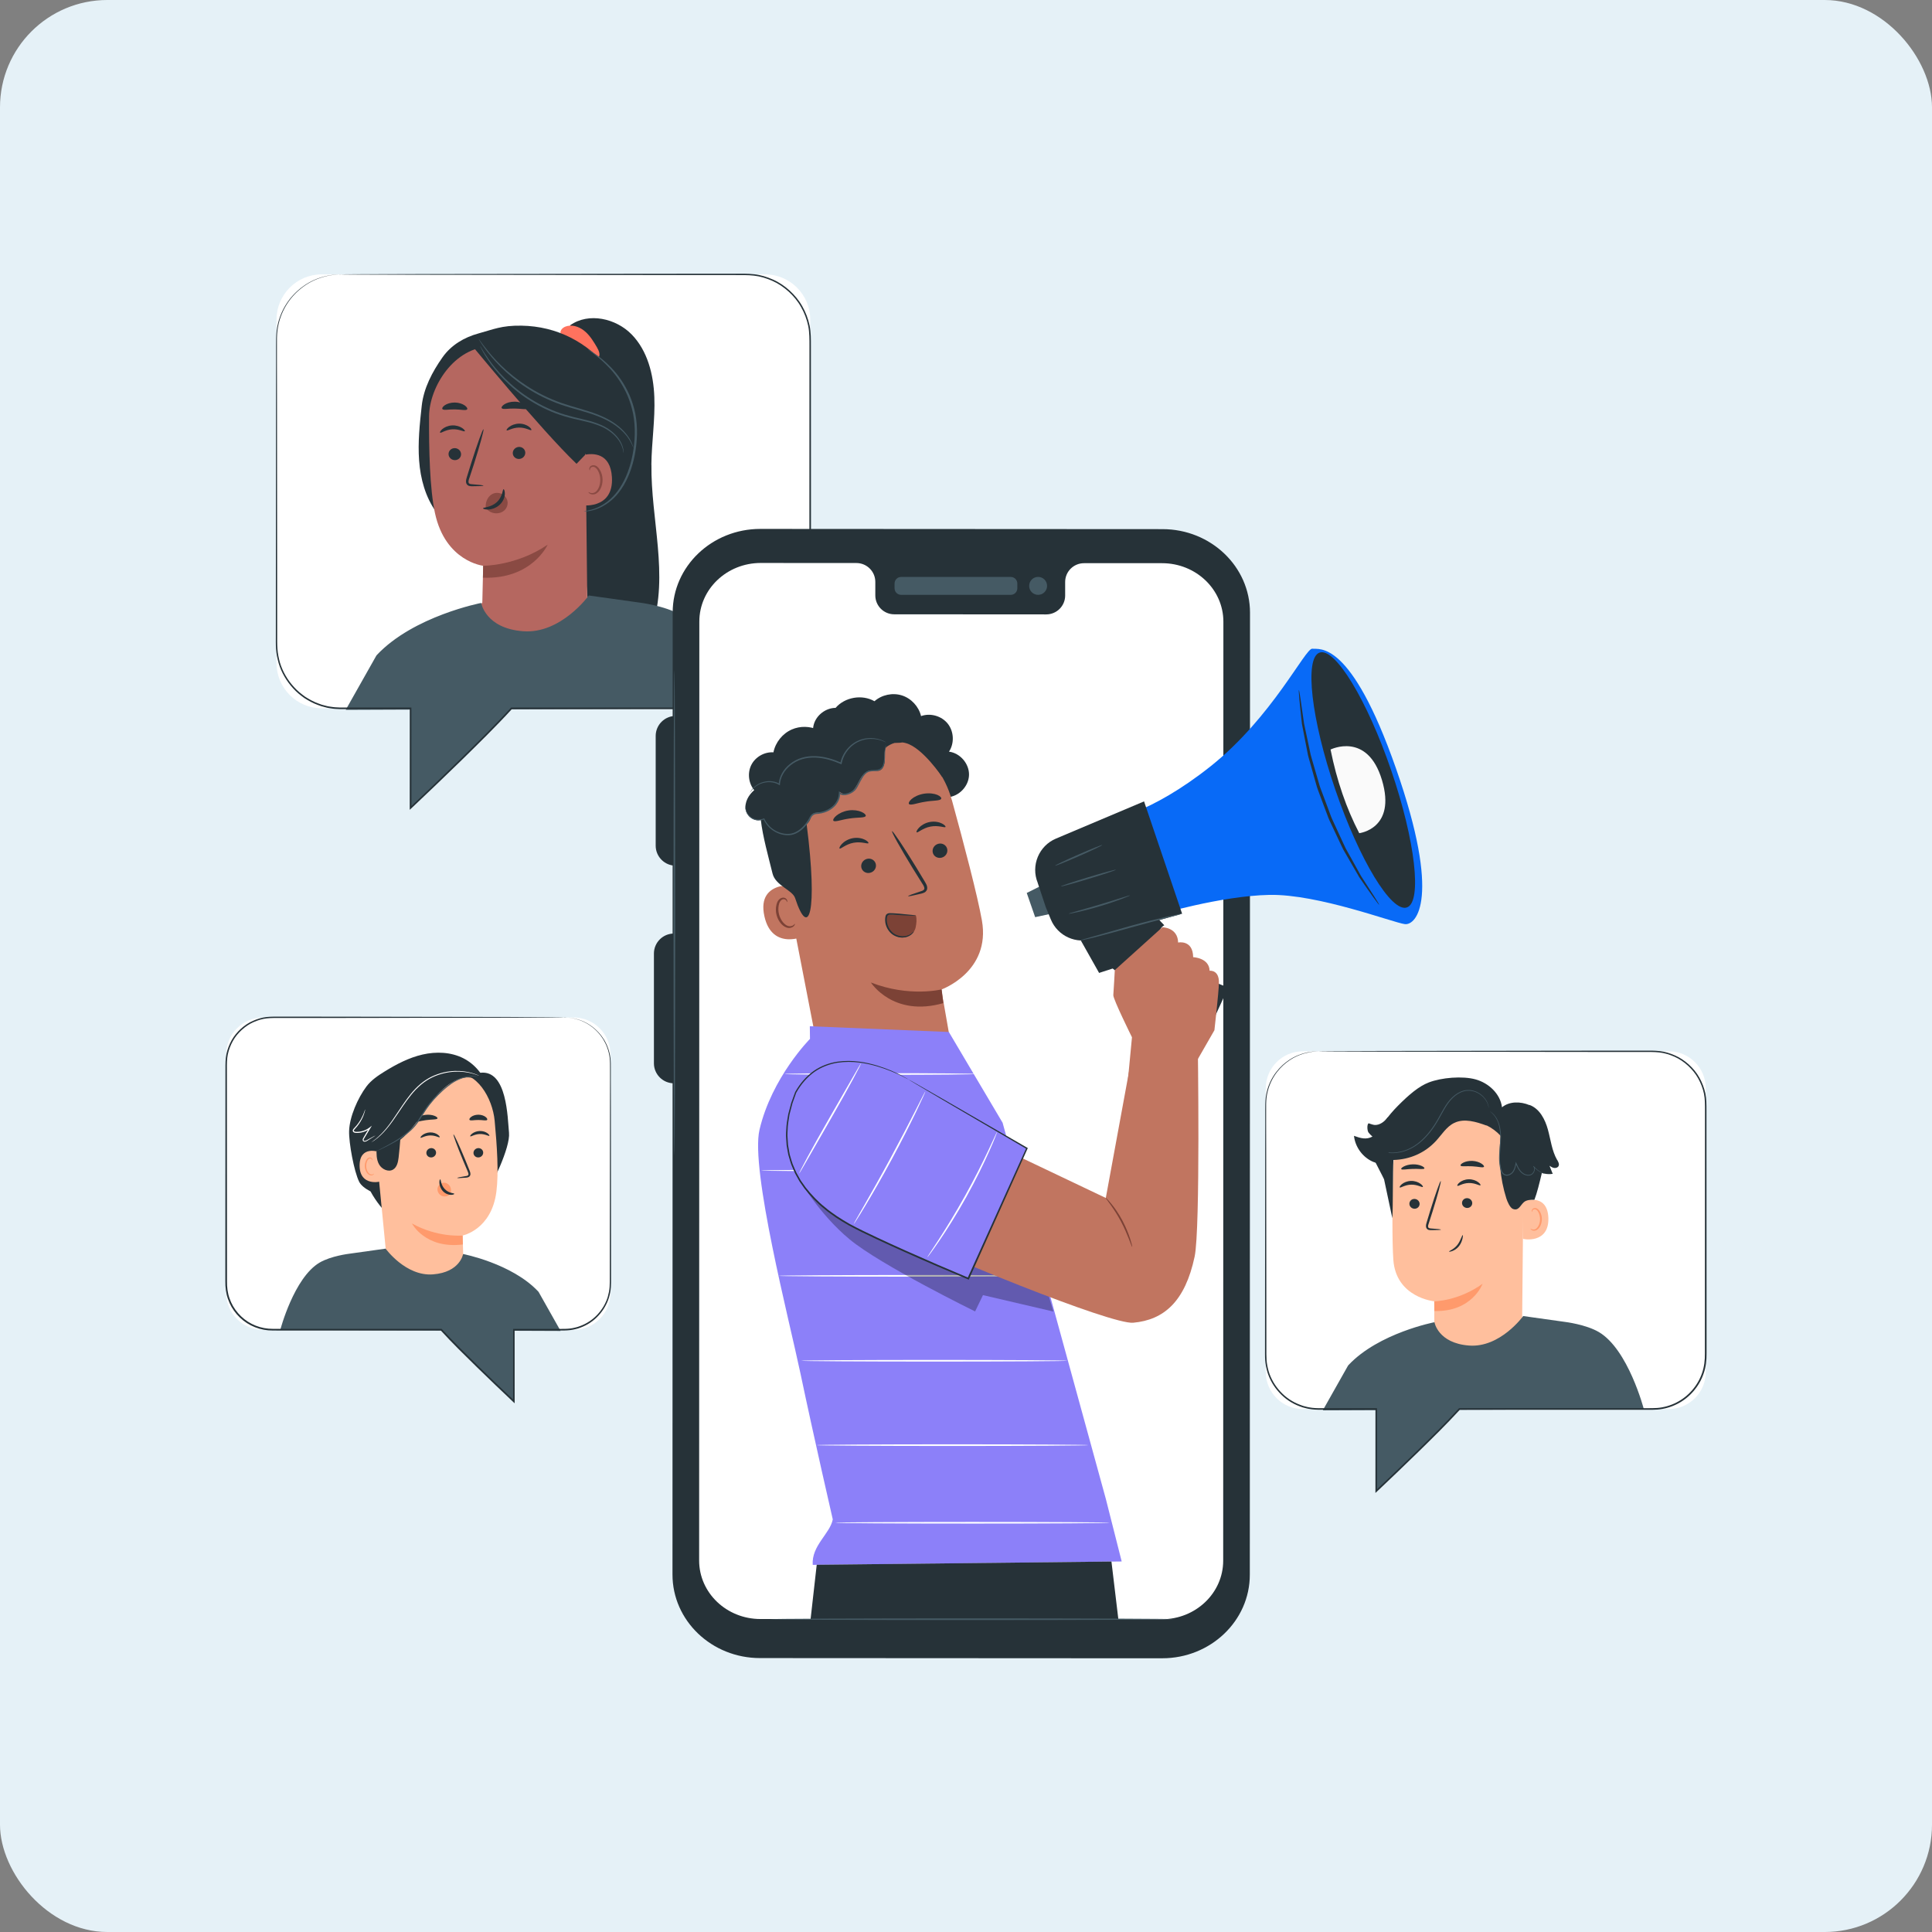 <svg width="360" height="360" viewBox="0 0 360 360" fill="none" xmlns="http://www.w3.org/2000/svg">
<rect x="0" y="0" width="360" height="360" fill="#808080" stroke="none"/>
<rect width="360" height="360" rx="20" fill="#E5F1F7"/>
<g clip-path="url(#clip0_644_1324)">
<path d="M142.562 131.979H59.94C55.297 131.979 51.525 128.202 51.525 123.554L51.525 59.551C51.525 54.903 55.297 51.126 59.94 51.126L142.562 51.126C147.205 51.126 150.977 54.903 150.977 59.551V123.554C150.971 128.202 147.205 131.979 142.562 131.979Z" fill="white"/>
<path d="M97.254 129.501C96.233 131.979 76.51 150.537 76.51 150.537V129.501H97.254Z" fill="#455A64"/>
<path d="M121.374 86.606C121.422 82.391 122.088 78.187 121.926 73.972C121.764 69.756 120.659 65.366 117.722 62.342C114.785 59.317 109.686 58.162 106.251 60.604L105.548 64.194C106.899 80.454 108.251 96.715 109.608 112.976C109.788 115.111 109.981 117.312 110.953 119.218C111.926 121.13 113.872 122.706 116.004 122.573C118.803 122.399 120.635 119.561 121.506 116.897C124.659 107.233 121.26 96.763 121.386 86.6L121.374 86.606Z" fill="#263238"/>
<path d="M111.248 64.741C110.635 63.701 110.005 62.642 109.104 61.836C108.203 61.031 106.972 60.501 105.788 60.73C105.23 60.838 104.659 61.157 104.473 61.692C104.287 62.227 104.689 62.949 105.254 62.901L105.374 63.003C106.635 64.122 107.92 65.21 109.224 66.281C109.554 66.551 109.89 66.822 110.299 66.948C110.707 67.074 111.194 67.014 111.476 66.695C111.938 66.172 111.602 65.354 111.248 64.747V64.741Z" fill="#FF725E"/>
<path d="M113.626 68.884C109.428 63.749 103.794 60.79 97.164 60.682C93.422 60.622 91.879 61.398 89.182 62.125C86.492 62.853 84.059 64.302 82.456 66.581C80.546 69.293 78.942 72.33 78.582 75.626C78.209 79.011 77.843 82.421 78.095 85.819C78.348 89.216 79.272 92.638 81.272 95.398L89.909 96.901C94.677 97.064 99.512 97.22 104.155 96.132C108.803 95.043 113.314 92.542 115.8 88.465C119.26 82.8 117.824 74.026 113.626 68.884Z" fill="#263238"/>
<path d="M89.873 112.248C89.933 109.217 90.035 105.411 90.035 105.423C90.035 105.423 82.996 104.647 81.05 95.609C80.083 91.117 79.903 83.672 79.951 77.574C79.993 72.09 84.66 64.615 91.428 64.591L94.437 64.242L105.951 68.824C107.614 68.908 108.935 70.255 108.996 71.921L109.428 111.653L102.053 123.987L88.858 113.752L89.885 112.248H89.873Z" fill="#B56760"/>
<path d="M94.581 93.498C94.521 93.023 94.257 92.602 93.915 92.313C93.242 91.736 92.257 91.676 91.531 92.175C90.81 92.674 90.395 93.696 90.534 94.647C90.936 95.206 91.561 95.579 92.245 95.639C92.353 95.651 92.461 95.651 92.564 95.651C93.086 95.639 93.615 95.458 94.011 95.079C94.407 94.695 94.653 94.087 94.575 93.498H94.581Z" fill="#8A4A43"/>
<path d="M83.579 84.622C83.591 85.241 84.125 85.74 84.768 85.74C85.41 85.74 85.927 85.241 85.915 84.622C85.903 84.002 85.368 83.503 84.726 83.503C84.083 83.503 83.567 84.008 83.579 84.622Z" fill="#263238"/>
<path d="M82.011 80.623C82.161 80.767 83.014 80.064 84.269 79.997C85.525 79.913 86.48 80.509 86.612 80.346C86.678 80.274 86.51 80.01 86.095 79.739C85.687 79.468 84.996 79.222 84.209 79.27C83.428 79.318 82.786 79.643 82.419 79.955C82.047 80.274 81.933 80.557 82.011 80.623Z" fill="#263238"/>
<path d="M90.083 90.491C90.083 90.419 89.296 90.329 88.023 90.233C87.699 90.215 87.392 90.172 87.326 89.956C87.236 89.727 87.35 89.373 87.489 88.994C87.747 88.2 88.017 87.37 88.305 86.498C89.434 82.944 90.227 80.028 90.083 79.985C89.939 79.943 88.912 82.788 87.783 86.342C87.513 87.22 87.254 88.056 87.008 88.849C86.906 89.222 86.72 89.649 86.912 90.118C87.014 90.353 87.254 90.515 87.465 90.557C87.675 90.611 87.855 90.599 88.011 90.605C89.29 90.605 90.077 90.563 90.077 90.497L90.083 90.491Z" fill="#263238"/>
<path d="M90.035 105.423C90.035 105.423 96.179 105.483 102.047 101.496C102.047 101.496 99.146 107.991 89.987 107.642L90.035 105.423Z" fill="#8A4A43"/>
<path d="M93.831 91.159C93.626 91.159 93.699 92.524 92.582 93.558C91.47 94.592 90.011 94.52 90.005 94.713C89.993 94.797 90.341 94.959 90.96 94.941C91.561 94.929 92.431 94.689 93.11 94.057C93.789 93.426 94.053 92.614 94.071 92.049C94.089 91.477 93.921 91.147 93.831 91.159Z" fill="#263238"/>
<path d="M82.438 76.221C82.666 76.516 83.615 76.257 84.744 76.287C85.873 76.287 86.822 76.564 87.05 76.275C87.152 76.137 87.014 75.842 86.606 75.553C86.203 75.265 85.525 75.018 84.75 75.006C83.975 75 83.29 75.229 82.888 75.505C82.48 75.782 82.335 76.071 82.432 76.215L82.438 76.221Z" fill="#263238"/>
<path d="M97.879 84.315C97.909 84.935 97.416 85.47 96.774 85.518C96.131 85.566 95.584 85.103 95.548 84.484C95.518 83.864 96.011 83.329 96.653 83.281C97.296 83.233 97.849 83.696 97.879 84.315Z" fill="#263238"/>
<path d="M99.014 80.136C98.87 80.292 97.975 79.649 96.713 79.673C95.458 79.679 94.545 80.346 94.407 80.19C94.341 80.124 94.479 79.847 94.876 79.546C95.266 79.246 95.939 78.951 96.719 78.939C97.5 78.927 98.167 79.21 98.551 79.498C98.942 79.787 99.08 80.064 99.008 80.13L99.014 80.136Z" fill="#263238"/>
<path d="M98.257 76.107C98.017 76.395 97.038 76.119 95.873 76.125C94.708 76.095 93.723 76.353 93.488 76.058C93.386 75.914 93.536 75.626 93.963 75.349C94.383 75.072 95.092 74.838 95.897 74.844C96.701 74.85 97.398 75.102 97.807 75.385C98.227 75.674 98.365 75.962 98.257 76.107Z" fill="#263238"/>
<path d="M107.422 87.238C107.386 86.558 108.083 84.916 108.743 84.772C110.515 84.393 113.746 84.363 114.022 88.903C114.407 95.115 108.095 94.219 108.077 94.039C108.059 93.901 107.542 89.577 107.416 87.232L107.422 87.238Z" fill="#B56760"/>
<path d="M109.65 91.67C109.65 91.67 109.764 91.736 109.95 91.814C110.137 91.886 110.443 91.922 110.761 91.784C111.404 91.501 111.89 90.425 111.848 89.306C111.83 88.741 111.68 88.206 111.452 87.773C111.236 87.328 110.923 87.033 110.587 86.991C110.257 86.937 110.035 87.148 109.969 87.328C109.896 87.508 109.944 87.629 109.908 87.641C109.89 87.659 109.77 87.544 109.8 87.286C109.818 87.16 109.884 87.009 110.023 86.883C110.167 86.751 110.377 86.678 110.611 86.691C111.092 86.691 111.548 87.112 111.8 87.587C112.077 88.062 112.263 88.657 112.281 89.294C112.317 90.551 111.752 91.76 110.869 92.073C110.443 92.211 110.071 92.103 109.872 91.97C109.668 91.832 109.632 91.694 109.65 91.682V91.67Z" fill="#8A4A43"/>
<path d="M109.002 84.79L107.428 86.426C100.623 79.901 87.32 63.568 88.059 64.543C88.059 64.543 92.72 62.624 97.783 63.484C102.846 64.35 112.443 66.882 112.299 72.859C112.149 78.837 109.002 84.79 109.002 84.79Z" fill="#263238"/>
<path d="M118.016 83.419C118.016 83.419 117.992 83.293 117.92 83.058C117.848 82.824 117.716 82.493 117.5 82.078C117.067 81.26 116.245 80.154 114.905 79.156C113.59 78.133 111.764 77.297 109.686 76.642C107.608 75.962 105.272 75.439 102.978 74.453C100.665 73.503 98.605 72.276 96.846 71.013C95.092 69.738 93.65 68.415 92.521 67.225C91.392 66.034 90.576 64.987 90.017 64.254C89.765 63.905 89.555 63.623 89.392 63.4C89.248 63.208 89.17 63.105 89.158 63.111C89.146 63.117 89.212 63.232 89.338 63.436C89.47 63.641 89.651 63.947 89.915 64.332C90.437 65.09 91.236 66.166 92.353 67.387C93.47 68.608 94.912 69.955 96.671 71.26C98.437 72.547 100.515 73.791 102.852 74.754C105.176 75.752 107.536 76.275 109.596 76.93C111.668 77.568 113.464 78.368 114.773 79.348C116.1 80.304 116.935 81.362 117.392 82.15C117.848 82.944 117.986 83.443 118.016 83.431V83.419Z" fill="#455A64"/>
<path d="M116.209 84.399C116.209 84.399 116.269 83.888 115.968 83.04C115.68 82.198 114.947 81.056 113.638 80.118C112.341 79.15 110.491 78.548 108.461 78.085C106.419 77.634 104.203 77.057 102.029 76.04C99.855 75.03 97.903 73.809 96.293 72.493C94.671 71.188 93.368 69.835 92.359 68.626C91.338 67.423 90.66 66.341 90.167 65.607C89.951 65.252 89.777 64.963 89.639 64.735C89.513 64.537 89.446 64.434 89.434 64.44C89.422 64.44 89.476 64.555 89.579 64.765C89.705 65 89.861 65.3 90.053 65.667C90.51 66.425 91.17 67.531 92.179 68.764C93.17 70.003 94.473 71.386 96.101 72.721C97.716 74.062 99.686 75.307 101.891 76.329C104.089 77.358 106.353 77.935 108.389 78.368C110.419 78.813 112.227 79.378 113.5 80.298C114.791 81.188 115.53 82.276 115.848 83.082C116.179 83.894 116.161 84.405 116.203 84.393L116.209 84.399Z" fill="#455A64"/>
<path d="M108.797 95.308C108.797 95.266 109.326 95.2 110.239 94.959C111.152 94.707 112.443 94.147 113.71 93.017C114.989 91.904 116.131 90.172 116.935 88.074C117.734 85.975 118.221 83.503 118.281 80.906C118.305 79.606 118.209 78.344 117.98 77.141C117.74 75.944 117.38 74.814 116.953 73.773C116.064 71.705 114.887 70.021 113.74 68.764C111.428 66.232 109.506 65.216 109.578 65.132C109.584 65.12 109.704 65.18 109.92 65.312C110.137 65.445 110.467 65.625 110.857 65.908C111.656 66.449 112.761 67.315 113.956 68.572C115.152 69.823 116.377 71.524 117.302 73.629C117.752 74.687 118.124 75.842 118.377 77.069C118.617 78.302 118.719 79.6 118.695 80.924C118.629 83.57 118.13 86.077 117.29 88.218C116.449 90.353 115.248 92.121 113.902 93.239C112.569 94.376 111.218 94.905 110.281 95.121C109.812 95.254 109.434 95.254 109.182 95.296C108.929 95.326 108.797 95.332 108.797 95.32V95.308Z" fill="#455A64"/>
<path d="M70.09 122.219L70.246 122.02C77.08 114.78 89.663 112.35 89.663 112.35C89.663 112.35 90.431 117.089 97.482 117.624C104.533 118.153 109.716 110.961 109.716 110.961L119.127 112.278C119.127 112.278 123.866 112.838 126.815 114.575C133.457 118.484 136.983 131.979 136.983 131.979L64.42 132.273L70.096 122.219H70.09Z" fill="#455A64"/>
<path d="M63.453 51.126C63.453 51.126 63.285 51.144 62.949 51.162C62.78 51.174 62.57 51.186 62.324 51.199C62.078 51.222 61.789 51.277 61.465 51.325C60.186 51.565 58.216 52.076 56.198 53.658C55.201 54.44 54.198 55.474 53.375 56.803C52.558 58.126 51.928 59.75 51.7 61.572C51.585 62.48 51.597 63.436 51.603 64.428C51.603 65.421 51.603 66.443 51.603 67.495C51.603 69.606 51.609 71.849 51.615 74.218C51.627 83.684 51.633 95.14 51.645 108.207C51.645 111.472 51.645 114.84 51.651 118.304C51.651 119.17 51.633 120.048 51.7 120.908C51.754 121.774 51.934 122.634 52.168 123.482C52.678 125.165 53.597 126.741 54.822 128.064C55.423 128.737 56.138 129.303 56.877 129.838C57.645 130.325 58.45 130.776 59.321 131.083L59.97 131.317L60.642 131.492C61.087 131.63 61.549 131.672 62.012 131.744C62.474 131.816 62.943 131.804 63.411 131.84C63.885 131.84 64.36 131.84 64.834 131.84C68.648 131.84 72.54 131.84 76.51 131.84H76.654V131.985C76.654 137.848 76.654 144.12 76.66 150.549L76.408 150.44C79.477 147.542 82.6 144.547 85.759 141.468C88.906 138.377 92.125 135.238 95.194 131.882L95.242 131.834H95.308C105.17 131.834 115.464 131.834 125.962 131.834C129.121 131.834 132.262 131.834 135.379 131.834C136.16 131.834 136.941 131.834 137.716 131.834C138.496 131.84 139.271 131.834 140.028 131.786C141.553 131.66 143.043 131.233 144.394 130.535C147.103 129.158 149.211 126.705 150.172 123.866C150.67 122.447 150.826 120.956 150.814 119.458C150.814 117.955 150.814 116.458 150.814 114.966C150.814 103.035 150.82 91.525 150.826 80.563C150.826 75.078 150.826 69.738 150.832 64.543C150.832 63.238 150.844 61.963 150.598 60.718C150.334 59.479 149.884 58.294 149.265 57.212C148.664 56.124 147.854 55.161 146.953 54.337C146.046 53.52 145.031 52.822 143.926 52.335C142.827 51.854 141.674 51.487 140.496 51.361C139.325 51.228 138.136 51.265 136.959 51.259C134.611 51.259 132.304 51.259 130.046 51.259C125.53 51.259 121.187 51.253 117.049 51.247C100.491 51.228 87.092 51.211 77.831 51.199C73.207 51.186 69.609 51.174 67.171 51.168C65.957 51.162 65.026 51.156 64.396 51.15C63.771 51.15 63.453 51.132 63.453 51.132C63.453 51.132 63.771 51.12 64.396 51.114C65.026 51.114 65.951 51.108 67.171 51.096C69.615 51.09 73.207 51.078 77.831 51.066C87.098 51.054 100.497 51.036 117.049 51.018C121.187 51.018 125.53 51.012 130.046 51.006C132.304 51.006 134.611 51.006 136.959 51.006C138.13 51.006 139.319 50.97 140.526 51.102C141.734 51.228 142.911 51.601 144.034 52.094C145.163 52.588 146.202 53.297 147.127 54.133C148.052 54.975 148.875 55.955 149.493 57.068C150.124 58.174 150.586 59.383 150.856 60.652C151.115 61.927 151.103 63.238 151.103 64.531C151.103 69.726 151.103 75.066 151.109 80.551C151.109 91.513 151.109 103.023 151.121 114.954C151.121 116.446 151.121 117.943 151.121 119.446C151.133 120.956 150.971 122.507 150.46 123.957C149.475 126.867 147.313 129.387 144.532 130.806C143.145 131.516 141.613 131.955 140.052 132.087C139.265 132.141 138.49 132.141 137.71 132.141C136.935 132.141 136.154 132.141 135.373 132.141C132.256 132.141 129.115 132.141 125.956 132.141C115.458 132.141 105.164 132.141 95.302 132.141L95.416 132.093C92.335 135.455 89.11 138.594 85.963 141.691C82.804 144.77 79.675 147.764 76.6 150.663L76.348 150.897V150.555C76.348 144.126 76.348 137.86 76.354 131.991L76.498 132.135C72.528 132.135 68.63 132.135 64.822 132.135C64.348 132.135 63.867 132.135 63.399 132.135C62.919 132.099 62.438 132.111 61.969 132.039C61.501 131.961 61.027 131.919 60.57 131.774L59.886 131.594L59.219 131.353C58.33 131.041 57.507 130.571 56.72 130.078C55.964 129.537 55.237 128.954 54.624 128.262C53.375 126.909 52.438 125.298 51.922 123.578C51.681 122.712 51.495 121.834 51.441 120.95C51.375 120.06 51.399 119.194 51.399 118.328C51.399 114.864 51.399 111.502 51.405 108.231C51.417 95.17 51.429 83.714 51.435 74.242C51.435 71.873 51.441 69.636 51.447 67.519C51.447 66.461 51.447 65.439 51.447 64.452C51.447 63.466 51.441 62.498 51.555 61.578C51.796 59.738 52.438 58.102 53.273 56.767C54.108 55.432 55.123 54.392 56.132 53.61C58.174 52.028 60.156 51.523 61.447 51.301C61.777 51.259 62.06 51.205 62.312 51.18C62.558 51.168 62.768 51.162 62.943 51.156C63.279 51.144 63.453 51.144 63.453 51.144V51.126Z" fill="#263238"/>
<path d="M216.555 309L141.619 308.958C132.605 308.958 125.302 301.982 125.308 293.383L125.344 114.13C125.344 105.525 132.659 98.555 141.674 98.555L216.609 98.597C225.624 98.597 232.921 105.579 232.921 114.173L232.885 293.425C232.885 302.03 225.57 309 216.555 308.994V309Z" fill="#263238"/>
<path d="M216.531 104.942H202.003C200.057 104.936 198.471 106.505 198.477 108.454V110.967C198.477 112.91 196.898 114.485 194.946 114.485L166.628 114.467C164.682 114.467 163.102 112.892 163.102 110.943V108.43C163.102 106.487 161.523 104.912 159.577 104.912H154.466L141.752 104.9C135.439 104.9 130.316 109.777 130.31 115.808L130.274 290.773C130.274 296.798 135.385 301.681 141.698 301.681L216.483 301.724C222.795 301.724 227.918 296.847 227.924 290.815L227.96 115.85C227.96 109.825 222.849 104.942 216.537 104.942H216.531Z" fill="white"/>
<path d="M176.622 148.552C178.706 148.396 180.514 146.495 180.562 144.403C180.616 142.31 178.904 140.32 176.832 140.061C177.853 138.515 177.763 136.32 176.616 134.865C175.475 133.41 173.361 132.803 171.625 133.434C171.204 131.654 169.805 130.139 168.069 129.585C166.328 129.032 164.316 129.453 162.946 130.662C160.64 129.339 157.433 129.892 155.697 131.901C153.895 131.913 152.172 133.205 151.655 134.931C151.139 136.663 151.871 138.69 153.367 139.688" fill="#263238"/>
<path d="M177.342 149.027C174.838 139.923 165.775 134.27 156.514 136.038L155.595 136.212C145.782 138.684 142.394 148.414 145.133 158.168L152.004 193.588L172.225 209.217L177.463 196.174L175.402 184.387C175.402 184.387 184.664 181.085 182.964 171.506C182.141 166.881 179.679 157.494 177.354 149.027H177.342Z" fill="#C17560"/>
<path d="M175.469 184.351C175.469 184.351 169.445 185.878 162.274 183.07C162.274 183.07 166.406 189.595 175.763 186.919L175.469 184.351Z" fill="#7C4236"/>
<path d="M176.496 158.192C176.658 158.907 176.189 159.635 175.445 159.815C174.7 159.996 173.967 159.569 173.805 158.853C173.643 158.138 174.111 157.41 174.856 157.224C175.601 157.037 176.333 157.47 176.496 158.186V158.192Z" fill="#263238"/>
<path d="M176.183 154.091C176.051 154.301 174.874 153.73 173.403 154.018C171.937 154.283 171 155.239 170.808 155.089C170.712 155.023 170.826 154.668 171.228 154.241C171.625 153.814 172.352 153.333 173.264 153.164C174.177 152.996 175.012 153.189 175.517 153.447C176.033 153.706 176.249 154 176.177 154.097L176.183 154.091Z" fill="#263238"/>
<path d="M163.193 161.006C163.355 161.722 162.886 162.449 162.142 162.63C161.403 162.816 160.664 162.383 160.502 161.668C160.34 160.952 160.808 160.224 161.553 160.038C162.298 159.852 163.03 160.285 163.193 161V161.006Z" fill="#263238"/>
<path d="M161.823 157.109C161.691 157.32 160.508 156.755 159.043 157.037C157.577 157.302 156.64 158.258 156.448 158.108C156.352 158.041 156.466 157.687 156.868 157.26C157.265 156.833 157.985 156.352 158.904 156.183C159.817 156.015 160.652 156.207 161.157 156.466C161.673 156.724 161.889 157.019 161.817 157.115L161.823 157.109Z" fill="#263238"/>
<path d="M169.216 166.984C169.192 166.899 170.075 166.569 171.517 166.1C171.883 165.991 172.225 165.847 172.237 165.582C172.273 165.294 172.039 164.921 171.775 164.518C171.252 163.676 170.7 162.798 170.123 161.872C167.811 158.102 166.063 154.975 166.22 154.878C166.37 154.788 168.37 157.771 170.676 161.541C171.234 162.473 171.775 163.363 172.285 164.211C172.508 164.608 172.844 165.047 172.76 165.643C172.712 165.943 172.478 166.196 172.249 166.31C172.021 166.43 171.811 166.472 171.631 166.521C170.159 166.881 169.24 167.068 169.216 166.984Z" fill="#263238"/>
<path d="M161.319 152.028C161.199 152.437 159.865 152.274 158.304 152.515C156.742 152.725 155.493 153.267 155.277 152.906C155.181 152.731 155.391 152.347 155.895 151.944C156.394 151.541 157.187 151.15 158.124 151.012C159.061 150.879 159.919 151.024 160.496 151.27C161.072 151.517 161.373 151.829 161.319 152.022V152.028Z" fill="#263238"/>
<path d="M175.372 148.859C175.126 149.25 173.853 149.135 172.394 149.394C170.928 149.61 169.751 150.128 169.397 149.833C169.24 149.689 169.373 149.316 169.847 148.901C170.316 148.486 171.156 148.059 172.159 147.897C173.162 147.734 174.087 147.873 174.658 148.113C175.234 148.36 175.469 148.666 175.366 148.859H175.372Z" fill="#263238"/>
<path d="M148.43 167.17C148.088 165.709 146.598 164.783 145.157 165.204C143.409 165.715 141.619 167.104 142.442 170.76C143.89 177.249 150.1 174.452 150.07 174.266C150.052 174.14 149.061 169.882 148.43 167.17Z" fill="#C17560"/>
<path d="M148.118 172.143C148.082 172.131 148.022 172.246 147.854 172.378C147.685 172.504 147.379 172.636 147.013 172.582C146.274 172.486 145.451 171.524 145.157 170.363C145.007 169.774 145.007 169.185 145.109 168.673C145.199 168.156 145.433 167.753 145.764 167.615C146.088 167.459 146.376 167.615 146.496 167.777C146.622 167.94 146.61 168.078 146.646 168.084C146.67 168.096 146.76 167.946 146.646 167.687C146.592 167.567 146.478 167.429 146.298 167.338C146.112 167.248 145.872 167.23 145.637 167.314C145.145 167.459 144.797 168.024 144.682 168.583C144.538 169.155 144.526 169.822 144.694 170.478C145.031 171.776 145.968 172.853 146.971 172.913C147.451 172.931 147.806 172.709 147.968 172.51C148.13 172.306 148.136 172.149 148.112 172.143H148.118Z" fill="#7C4236"/>
<path d="M169.343 136.471C169.252 136.32 169.144 136.176 169.024 136.05C168.117 135.088 166.73 134.661 165.427 134.817C164.568 134.565 163.733 134.39 162.958 134.294C161.751 132.923 159.901 132.105 158.07 132.261C155.998 132.436 154.088 133.831 153.235 135.725C152.977 135.815 152.718 135.912 152.46 136.008C150.935 135.292 149.097 135.244 147.547 135.924C145.812 136.681 144.49 138.329 144.118 140.187C142.454 140.073 140.761 141.029 140.004 142.52C139.247 144.012 139.463 145.942 140.538 147.229C139.493 148.125 138.713 149.478 138.947 150.837C139.163 152.112 140.568 153.14 141.764 152.756C142.13 155.931 143.163 159.551 143.95 162.768C144.502 165.035 147.667 165.841 148.16 167.35C150.682 175.084 152.436 170.207 150.31 153.615C150.448 153.459 150.592 153.291 150.73 153.104C151.013 152.731 151.019 152.323 151.253 151.914C151.529 151.427 152.214 151.433 152.766 151.384C154.7 151.222 156.388 149.508 156.52 147.572C157.139 148.203 158.262 147.957 158.904 147.343C159.547 146.73 159.871 145.87 160.316 145.1C160.766 144.337 161.457 143.591 162.34 143.555C162.832 143.531 163.343 143.735 163.817 143.597C164.658 143.356 164.886 142.274 164.856 141.396C164.826 140.656 164.766 139.826 165.126 139.225C165.607 138.882 166.111 138.594 166.694 138.437C167.024 138.413 167.367 138.413 167.691 138.401C167.841 138.395 167.997 138.371 168.153 138.341C168.358 138.365 168.568 138.407 168.79 138.467C171.937 139.315 175.589 144.818 175.589 144.818C175.072 140.987 172.412 138.221 169.337 136.471H169.343Z" fill="#263238"/>
<path d="M139.752 147.728C139.752 147.728 139.764 147.692 139.794 147.62C139.83 147.554 139.872 147.452 139.956 147.325C140.118 147.079 140.388 146.73 140.833 146.393C141.277 146.062 141.902 145.732 142.682 145.611C143.457 145.479 144.406 145.551 145.277 146.056L145.109 146.147C145.157 144.812 145.914 143.362 147.187 142.364C147.818 141.859 148.562 141.45 149.391 141.203C150.22 140.957 151.103 140.861 152.004 140.897C153.751 140.969 155.367 141.504 156.76 142.118L156.58 142.214C156.892 140.62 157.853 139.333 158.934 138.564C160.027 137.776 161.241 137.523 162.202 137.523C163.181 137.523 163.931 137.758 164.418 137.962C164.658 138.064 164.838 138.161 164.958 138.233C165.078 138.305 165.132 138.341 165.132 138.347C165.12 138.365 164.874 138.221 164.388 138.04C163.901 137.866 163.157 137.661 162.208 137.686C161.271 137.71 160.106 137.98 159.067 138.744C158.034 139.496 157.127 140.74 156.838 142.262L156.808 142.424L156.658 142.358C155.283 141.763 153.691 141.24 151.992 141.167C151.121 141.137 150.262 141.222 149.469 141.462C148.676 141.697 147.956 142.087 147.349 142.569C146.124 143.525 145.397 144.89 145.331 146.159L145.319 146.339L145.163 146.243C144.358 145.762 143.451 145.672 142.707 145.786C141.95 145.888 141.343 146.189 140.899 146.495C140.01 147.133 139.788 147.764 139.746 147.734L139.752 147.728Z" fill="#455A64"/>
<path d="M165.114 138.798C165.114 138.798 165.096 138.894 165.048 139.075C165.012 139.255 164.964 139.526 164.946 139.874C164.922 140.229 164.922 140.662 164.904 141.173C164.874 141.679 164.88 142.286 164.568 142.905C164.406 143.206 164.105 143.471 163.745 143.567C163.385 143.681 163 143.681 162.622 143.705C162.244 143.729 161.853 143.783 161.529 144C161.205 144.216 160.952 144.553 160.718 144.92C160.49 145.287 160.286 145.69 160.063 146.093C159.847 146.489 159.661 146.958 159.283 147.319C158.916 147.68 158.448 147.927 157.943 148.071C157.691 148.143 157.421 148.185 157.145 148.167C156.868 148.155 156.568 148.053 156.358 147.824L156.592 147.74C156.568 148.137 156.508 148.54 156.364 148.925C156.22 149.31 156.01 149.671 155.745 150.001C155.205 150.645 154.466 151.132 153.643 151.396C153.307 151.517 152.953 151.583 152.604 151.631C152.238 151.667 151.926 151.655 151.655 151.811C151.379 151.962 151.199 152.19 151.061 152.497C150.905 152.804 150.73 153.086 150.532 153.363C149.763 154.439 148.706 155.329 147.475 155.576C146.244 155.78 145.067 155.414 144.166 154.842C143.259 154.265 142.616 153.453 142.268 152.629L142.394 152.677C141.595 153.014 140.761 152.888 140.178 152.575C139.577 152.256 139.235 151.751 139.061 151.324C138.881 150.891 138.863 150.525 138.869 150.284C138.875 150.164 138.887 150.073 138.899 150.013C138.911 149.953 138.917 149.923 138.923 149.923C138.965 149.917 138.791 150.446 139.151 151.282C139.331 151.685 139.674 152.154 140.244 152.443C140.803 152.725 141.589 152.828 142.316 152.509L142.4 152.473L142.436 152.557C142.779 153.339 143.409 154.109 144.28 154.656C145.145 155.191 146.286 155.528 147.421 155.329C148.556 155.095 149.571 154.247 150.31 153.207C150.496 152.942 150.664 152.665 150.814 152.377C150.947 152.076 151.187 151.739 151.523 151.571C151.685 151.481 151.871 151.427 152.052 151.402L152.562 151.36C152.892 151.312 153.229 151.252 153.547 151.138C154.328 150.885 155.025 150.428 155.529 149.827C155.775 149.52 155.967 149.183 156.106 148.829C156.238 148.474 156.298 148.101 156.316 147.728L156.334 147.415L156.544 147.644C156.85 147.975 157.415 147.939 157.865 147.812C158.334 147.68 158.766 147.452 159.097 147.133C159.433 146.814 159.613 146.381 159.841 145.966C160.07 145.563 160.274 145.16 160.52 144.782C160.76 144.409 161.03 144.048 161.403 143.807C161.781 143.567 162.214 143.519 162.598 143.495C162.988 143.471 163.355 143.477 163.679 143.38C164.009 143.296 164.262 143.074 164.412 142.809C164.706 142.262 164.718 141.654 164.76 141.155C164.79 140.65 164.802 140.211 164.844 139.856C164.88 139.502 164.94 139.231 164.994 139.051C165.054 138.876 165.096 138.786 165.102 138.786L165.114 138.798Z" fill="#455A64"/>
<path d="M165.132 170.417C164.862 172.203 165.637 173.953 167.331 174.567C167.919 174.783 168.61 174.735 169.168 174.459C169.853 174.122 170.454 173.623 170.616 172.823C170.766 172.071 170.868 171.301 170.658 170.568C169.102 170.478 166.688 170.502 165.132 170.411V170.417Z" fill="#7C4236"/>
<path d="M170.304 173.556C170.304 173.556 170.291 173.605 170.237 173.683C170.189 173.761 170.105 173.869 169.973 173.995C169.727 174.248 169.27 174.555 168.628 174.663C167.997 174.759 167.186 174.681 166.442 174.218C165.715 173.755 165.132 172.913 164.97 171.927C164.934 171.68 164.922 171.434 164.934 171.193C164.958 170.959 164.97 170.706 165.126 170.465C165.199 170.345 165.325 170.243 165.463 170.201C165.595 170.159 165.721 170.153 165.835 170.153C166.051 170.159 166.262 170.165 166.472 170.171C167.301 170.213 168.033 170.291 168.652 170.357C169.883 170.49 170.652 170.526 170.652 170.574C170.652 170.616 169.877 170.658 168.634 170.574C168.015 170.538 167.277 170.478 166.46 170.453C166.256 170.453 166.045 170.453 165.835 170.447C165.625 170.447 165.475 170.484 165.385 170.628C165.289 170.772 165.265 170.995 165.247 171.211C165.235 171.428 165.247 171.656 165.283 171.879C165.427 172.775 165.949 173.544 166.598 173.977C167.253 174.404 168.009 174.507 168.592 174.44C169.186 174.368 169.625 174.116 169.889 173.899C170.159 173.689 170.273 173.532 170.297 173.55L170.304 173.556Z" fill="#263238"/>
<path d="M206.573 152.804C206.573 152.804 214.182 151.854 225.624 142.749C237.065 133.638 243.251 120.691 244.53 120.878C245.809 121.064 251.659 118.989 260.133 143.218C268.608 167.447 263.905 172.444 261.785 172.197C259.665 171.951 245.641 166.575 236.542 166.749C227.449 166.924 215.438 170.532 215.438 170.532L206.567 152.81L206.573 152.804Z" fill="#086AF7"/>
<path d="M192.886 170.898L196.952 170.027L194.753 164.674L191.318 166.388L192.886 170.898Z" fill="#455A64"/>
<path d="M193.366 164.524L194.868 169.046L195.804 171.319C197.084 174.44 200.585 176.01 203.768 174.891L220.266 170.249L213.179 149.328L196.789 156.249C193.57 157.596 192.045 161.289 193.372 164.518L193.366 164.524Z" fill="#263238"/>
<path d="M199.276 171.476L204.801 181.29L207.324 180.472L224.573 193.365L228.855 184.032C228.855 184.032 218.819 180.189 216.849 176.744C214.879 173.298 216.951 172.414 216.951 172.414L212.092 167.326L199.27 171.476H199.276Z" fill="#263238"/>
<path d="M259.233 143.555C263.725 156.67 265.028 168.102 262.151 169.088C259.275 170.075 253.299 160.242 248.812 147.133C244.32 134.017 243.017 122.585 245.893 121.599C248.77 120.613 254.746 130.439 259.233 143.555Z" fill="#263238"/>
<path d="M247.929 139.664C247.929 139.664 254.788 136.254 257.509 145.353C260.229 154.451 253.275 155.251 253.275 155.251C250.89 150.657 249.095 145.479 247.929 139.67V139.664Z" fill="#FAFAFA"/>
<path d="M242.02 128.575C241.984 128.575 242.02 129.182 242.116 130.271C242.218 131.359 242.362 132.941 242.596 134.889C242.782 135.857 242.987 136.91 243.203 138.04C243.311 138.606 243.425 139.195 243.545 139.796C243.605 140.097 243.665 140.404 243.725 140.716C243.791 141.023 243.893 141.33 243.978 141.642C244.332 142.893 244.698 144.204 245.083 145.563C245.179 145.906 245.275 146.243 245.377 146.592C245.473 146.94 245.617 147.271 245.737 147.614C245.996 148.299 246.254 148.991 246.512 149.695C246.776 150.398 247.035 151.09 247.293 151.775C247.425 152.112 247.533 152.461 247.689 152.786C247.839 153.11 247.996 153.435 248.146 153.754C248.746 155.029 249.329 156.261 249.881 157.44C250.026 157.735 250.152 158.029 250.302 158.306C250.458 158.583 250.614 158.853 250.77 159.118C251.077 159.653 251.377 160.17 251.665 160.669C252.242 161.668 252.782 162.594 253.275 163.448C254.374 165.065 255.299 166.352 255.935 167.242C256.578 168.132 256.944 168.607 256.98 168.589C257.01 168.565 256.704 168.048 256.115 167.122C255.509 166.178 254.65 164.855 253.605 163.231C253.131 162.377 252.62 161.439 252.062 160.441C251.785 159.942 251.497 159.425 251.197 158.889C251.047 158.625 250.896 158.354 250.746 158.078C250.602 157.801 250.476 157.506 250.338 157.212C249.797 156.039 249.233 154.812 248.644 153.537C248.494 153.219 248.35 152.9 248.2 152.575C248.044 152.25 247.941 151.908 247.809 151.571C247.557 150.891 247.299 150.206 247.041 149.508C246.782 148.811 246.524 148.125 246.266 147.446C246.146 147.103 245.996 146.772 245.899 146.429C245.803 146.087 245.701 145.75 245.605 145.413C245.215 144.066 244.836 142.767 244.476 141.528C244.392 141.216 244.29 140.915 244.218 140.608C244.152 140.301 244.092 139.995 244.026 139.7C243.9 139.105 243.779 138.521 243.659 137.962C243.419 136.844 243.197 135.797 242.993 134.841C242.716 132.929 242.494 131.371 242.338 130.265C242.176 129.182 242.062 128.587 242.026 128.587L242.02 128.575Z" fill="#263238"/>
<path d="M220.266 170.255C220.266 170.255 220.008 170.357 219.522 170.49C218.975 170.634 218.29 170.814 217.474 171.025C215.744 171.47 213.36 172.101 210.735 172.829C208.111 173.556 205.726 174.218 203.99 174.651C203.126 174.867 202.417 175.03 201.93 175.132C201.438 175.234 201.168 175.276 201.162 175.258C201.162 175.24 201.42 175.15 201.9 175.012C202.441 174.861 203.126 174.663 203.936 174.434C205.72 173.929 208.062 173.262 210.651 172.528C213.282 171.801 215.678 171.205 217.42 170.808C218.29 170.61 218.999 170.459 219.492 170.369C219.984 170.273 220.254 170.231 220.26 170.255H220.266Z" fill="#455A64"/>
<path d="M210.567 166.839C210.579 166.881 209.966 167.146 208.957 167.525C207.942 167.904 206.531 168.391 204.951 168.86C203.372 169.335 201.924 169.702 200.867 169.942C199.81 170.183 199.156 170.291 199.144 170.255C199.132 170.213 199.774 170.02 200.813 169.732C201.852 169.437 203.288 169.034 204.861 168.565C206.435 168.096 207.858 167.645 208.885 167.32C209.912 166.996 210.555 166.803 210.567 166.845V166.839Z" fill="#455A64"/>
<path d="M207.948 162.059C207.972 162.143 205.696 162.906 202.861 163.76C200.027 164.62 197.708 165.246 197.678 165.168C197.654 165.083 199.93 164.32 202.765 163.466C205.6 162.606 207.918 161.98 207.942 162.065L207.948 162.059Z" fill="#455A64"/>
<path d="M205.39 157.458C205.426 157.536 203.486 158.462 201.054 159.527C198.627 160.591 196.627 161.391 196.591 161.313C196.555 161.235 198.495 160.309 200.927 159.244C203.354 158.18 205.354 157.38 205.384 157.458H205.39Z" fill="#455A64"/>
<path d="M186.826 209.217L176.802 192.295L150.899 191.224L150.929 193.582C150.929 193.582 143.812 200.744 141.523 210.51C139.788 217.9 147.091 246.104 149.145 255.882C151.673 267.903 155.175 283.118 155.175 283.118C154.652 285.812 151.199 287.989 151.439 291.591L209.011 290.959L206.05 279.275L186.826 209.223V209.217Z" fill="#8C80F9"/>
<path d="M206.795 283.743C206.795 283.827 195.336 283.899 181.21 283.899C167.084 283.899 155.625 283.827 155.625 283.743C155.625 283.659 167.078 283.587 181.21 283.587C195.342 283.587 206.795 283.659 206.795 283.743Z" fill="white"/>
<path d="M202.819 269.28C202.819 269.365 191.468 269.437 177.469 269.437C163.469 269.437 152.112 269.365 152.112 269.28C152.112 269.196 163.463 269.124 177.469 269.124C191.474 269.124 202.819 269.196 202.819 269.28Z" fill="white"/>
<path d="M198.91 253.555C198.91 253.639 187.799 253.711 174.099 253.711C160.4 253.711 149.283 253.639 149.283 253.555C149.283 253.471 160.394 253.399 174.099 253.399C187.805 253.399 198.91 253.471 198.91 253.555Z" fill="white"/>
<path d="M196.177 237.733C196.177 237.817 184.736 237.89 170.622 237.89C156.508 237.89 145.061 237.817 145.061 237.733C145.061 237.649 156.502 237.577 170.622 237.577C184.742 237.577 196.177 237.649 196.177 237.733Z" fill="white"/>
<path d="M190.135 218.105C190.135 218.189 179.306 218.261 165.949 218.261C152.592 218.261 141.764 218.189 141.764 218.105C141.764 218.021 152.592 217.949 165.949 217.949C179.306 217.949 190.135 218.021 190.135 218.105Z" fill="white"/>
<path d="M181.889 200.124C181.889 200.209 173.889 200.281 164.027 200.281C154.166 200.281 146.16 200.209 146.16 200.124C146.16 200.04 154.16 199.968 164.027 199.968C173.895 199.968 181.889 200.04 181.889 200.124Z" fill="white"/>
<path opacity="0.3" d="M148.863 219.65C148.863 219.65 152.526 226.127 158.31 230.932C164.093 235.737 181.697 244.366 181.697 244.366L183.162 241.323L196.291 244.39L193.859 236.302L148.863 219.65Z" fill="black"/>
<path d="M210.627 198.302L206.05 223.223L166.796 204.538L160.472 226.704C175.901 234.257 207.132 246.838 211.155 246.471C216.873 245.954 220.819 242.538 222.603 234.149C223.702 228.959 223.185 194.159 223.185 194.159L210.639 198.308L210.627 198.302Z" fill="#C17560"/>
<path d="M169.361 201.183C169.361 201.183 154.676 192.102 148.274 203.546C143.697 214.707 148.76 223.619 160.064 229.158C165.511 231.828 172.934 235.123 180.435 238.25L191.36 213.98L169.361 201.189V201.183Z" fill="#8C80F9"/>
<path d="M169.361 201.183C169.361 201.183 169.499 201.249 169.763 201.399C170.039 201.556 170.424 201.772 170.928 202.055C171.955 202.644 173.451 203.498 175.36 204.592C179.198 206.811 184.706 209.993 191.42 213.871L191.516 213.926L191.468 214.028C188.357 220.961 184.634 229.266 180.574 238.311L180.514 238.449L180.375 238.389C176.532 236.783 172.568 235.081 168.538 233.277C166.754 232.477 164.988 231.672 163.259 230.86C161.529 230.048 159.823 229.23 158.178 228.34C157.367 227.877 156.574 227.396 155.805 226.891C155.061 226.35 154.292 225.856 153.613 225.255C152.19 224.137 150.971 222.814 149.896 221.448C149.643 221.094 149.397 220.733 149.151 220.384C148.887 220.041 148.718 219.638 148.496 219.272C148.046 218.544 147.763 217.738 147.433 216.974C147.289 216.584 147.193 216.181 147.067 215.784L146.893 215.194C146.845 214.996 146.821 214.791 146.779 214.593C146.706 214.19 146.64 213.793 146.574 213.396C146.538 212.999 146.526 212.597 146.496 212.2C146.412 211.406 146.514 210.63 146.544 209.86C146.604 209.097 146.766 208.351 146.875 207.617C147.067 206.896 147.241 206.186 147.439 205.495C147.685 204.821 147.926 204.153 148.16 203.504V203.492C149.067 201.88 150.262 200.521 151.631 199.553C153.007 198.591 154.544 198.068 155.998 197.833C158.934 197.412 161.493 197.978 163.469 198.561C165.457 199.168 166.922 199.86 167.901 200.359C168.388 200.611 168.754 200.816 168.994 200.96C169.234 201.105 169.355 201.189 169.355 201.189C169.355 201.189 169.222 201.123 168.976 200.99C168.73 200.858 168.358 200.666 167.865 200.425C166.88 199.95 165.409 199.282 163.427 198.693C161.457 198.128 158.916 197.593 156.028 198.026C154.598 198.266 153.103 198.789 151.757 199.734C150.424 200.684 149.259 202.019 148.37 203.606V203.594C148.142 204.238 147.908 204.899 147.667 205.567C147.475 206.252 147.301 206.956 147.115 207.665C147.013 208.393 146.857 209.127 146.797 209.878C146.779 210.636 146.67 211.406 146.76 212.182C146.785 212.572 146.803 212.963 146.839 213.354C146.905 213.745 146.977 214.136 147.043 214.527C147.079 214.725 147.103 214.924 147.151 215.116L147.325 215.7C147.445 216.084 147.541 216.481 147.685 216.866C148.016 217.618 148.292 218.406 148.736 219.121C148.953 219.482 149.121 219.873 149.379 220.21C149.625 220.558 149.872 220.907 150.118 221.256C151.181 222.603 152.382 223.902 153.793 225.009C154.466 225.604 155.229 226.091 155.967 226.626C156.73 227.125 157.517 227.6 158.316 228.063C159.943 228.947 161.649 229.759 163.379 230.571C165.108 231.383 166.868 232.189 168.652 232.989C172.682 234.793 176.64 236.5 180.477 238.106L180.279 238.184C184.357 229.146 188.105 220.853 191.228 213.926L191.276 214.082C184.585 210.167 179.096 206.95 175.27 204.713C173.373 203.594 171.895 202.716 170.874 202.115C170.382 201.82 169.997 201.592 169.727 201.429C169.469 201.273 169.343 201.183 169.343 201.183H169.361Z" fill="#263238"/>
<path d="M210.044 202.566L210.927 193.281C210.927 193.281 207.384 186.137 207.45 185.421C207.516 184.706 207.726 180.767 207.726 180.767L216.585 172.781C216.585 172.781 219.456 172.781 219.528 175.625C219.528 175.625 222.29 175.042 222.326 178.355C222.326 178.355 225.317 178.464 225.395 180.887C225.395 180.887 227.197 180.646 227.131 183.178C227.083 184.994 226.29 191.964 226.29 191.964L222.585 198.417L222.278 204.869L210.038 202.566H210.044Z" fill="#C17560"/>
<path d="M210.957 232.327C210.855 232.363 210.201 230.108 208.861 227.576C207.522 225.045 205.966 223.283 206.05 223.216C206.081 223.192 206.501 223.601 207.102 224.335C207.702 225.069 208.459 226.145 209.144 227.426C209.822 228.707 210.297 229.934 210.591 230.836C210.879 231.738 211.005 232.309 210.969 232.321L210.957 232.327Z" fill="#7C4236"/>
<path d="M160.466 198.104C160.466 198.104 160.346 198.417 160.076 198.946C159.805 199.481 159.403 200.245 158.898 201.183C157.883 203.065 156.442 205.639 154.82 208.465C153.211 211.268 151.751 213.799 150.664 215.7C150.154 216.59 149.727 217.323 149.397 217.888C149.097 218.406 148.917 218.682 148.899 218.676C148.881 218.664 149.019 218.364 149.289 217.834C149.559 217.299 149.962 216.535 150.466 215.597C151.481 213.715 152.923 211.141 154.544 208.315C156.154 205.513 157.607 202.981 158.7 201.081C159.211 200.191 159.637 199.457 159.967 198.892C160.268 198.374 160.448 198.098 160.466 198.104Z" fill="white"/>
<path d="M172.436 203.354C172.436 203.354 172.412 203.45 172.34 203.624C172.249 203.829 172.141 204.075 172.009 204.376C171.715 205.025 171.282 205.958 170.73 207.106C169.625 209.403 168.039 212.548 166.195 215.97C164.346 219.392 162.586 222.441 161.271 224.624C160.616 225.718 160.076 226.59 159.691 227.191C159.511 227.462 159.367 227.691 159.241 227.877C159.133 228.033 159.079 228.112 159.067 228.106C159.055 228.106 159.097 228.009 159.187 227.847C159.295 227.648 159.427 227.414 159.583 227.131C159.961 226.47 160.466 225.586 161.078 224.515C162.346 222.302 164.075 219.242 165.919 215.826C167.763 212.41 169.379 209.283 170.532 207.016C171.09 205.915 171.559 205.007 171.901 204.328C172.051 204.039 172.177 203.799 172.285 203.6C172.376 203.438 172.43 203.354 172.436 203.354Z" fill="white"/>
<path d="M185.829 210.853C185.829 210.853 185.721 211.213 185.468 211.845C185.222 212.476 184.838 213.384 184.339 214.497C183.354 216.722 181.883 219.753 180.081 223C178.273 226.247 176.466 229.086 175.096 231.1C174.412 232.105 173.841 232.91 173.439 233.458C173.036 234.005 172.802 234.299 172.784 234.287C172.766 234.275 172.964 233.957 173.336 233.385C173.739 232.772 174.267 231.96 174.91 230.98C176.231 228.941 177.997 226.091 179.805 222.85C181.607 219.614 183.096 216.608 184.135 214.407C184.634 213.342 185.042 212.464 185.354 211.797C185.643 211.177 185.805 210.841 185.829 210.853Z" fill="white"/>
<path d="M150.929 302.704L152.184 291.573L207.102 290.971L208.507 302.704H150.929Z" fill="#263238"/>
<path d="M218.951 301.718C218.951 301.802 202.033 301.874 181.162 301.874C160.292 301.874 143.373 301.802 143.373 301.718C143.373 301.633 160.292 301.561 181.162 301.561C202.033 301.561 218.951 301.633 218.951 301.718Z" fill="#455A64"/>
<path d="M188.339 107.504H167.913C167.237 107.504 166.688 108.053 166.688 108.73V109.614C166.688 110.292 167.237 110.841 167.913 110.841H188.339C189.016 110.841 189.564 110.292 189.564 109.614V108.73C189.564 108.053 189.016 107.504 188.339 107.504Z" fill="#455A64"/>
<path d="M195.108 109.169C195.108 110.089 194.363 110.841 193.438 110.841C192.513 110.841 191.769 110.095 191.769 109.169C191.769 108.243 192.513 107.497 193.438 107.497C194.363 107.497 195.108 108.243 195.108 109.169Z" fill="#455A64"/>
<path d="M125.902 133.404H127.253V161.307H125.902C123.848 161.307 122.178 159.635 122.178 157.578V137.132C122.178 135.076 123.848 133.404 125.902 133.404Z" fill="#263238"/>
<path d="M125.572 173.953H126.923V201.856H125.572C123.518 201.856 121.848 200.185 121.848 198.128V177.682C121.848 175.625 123.518 173.953 125.572 173.953Z" fill="#263238"/>
<path d="M125.662 215.309C125.578 215.309 125.506 195.055 125.506 170.075C125.506 145.094 125.578 124.835 125.662 124.835C125.746 124.835 125.818 145.082 125.818 170.075C125.818 195.067 125.746 215.309 125.662 215.309Z" fill="#455A64"/>
<path d="M106.893 189.595H49.009C45.224 189.595 42.156 192.667 42.156 196.456V240.932C42.156 244.722 45.224 247.794 49.009 247.794H106.893C110.678 247.794 113.746 244.722 113.746 240.932V196.456C113.746 192.667 110.678 189.595 106.893 189.595Z" fill="white"/>
<path d="M80.828 246.014C81.561 247.794 95.765 261.156 95.765 261.156V246.014H80.828Z" fill="#455A64"/>
<path d="M90.804 202.518C90.113 200.245 88.468 198.284 86.359 197.202C84.041 196.017 81.272 195.915 78.732 196.498C76.192 197.082 73.849 198.308 71.633 199.679C70.39 200.449 69.153 201.291 68.276 202.458C66.678 204.592 65.135 208.074 65.051 210.744C64.984 212.903 65.963 218.273 66.924 220.204C67.267 220.889 68.072 221.497 69.044 222.008C70.09 223.914 71.453 225.64 73.092 227.059C73.549 225.598 74.005 224.137 74.468 222.675L90.81 202.506L90.804 202.518Z" fill="#263238"/>
<path d="M89.489 199.896L85.224 199.258C87.699 204.719 88.69 217.347 90.185 223.156C91.687 220.841 95.116 213.817 94.846 211.069C94.575 208.321 94.515 199.283 89.489 199.896Z" fill="#263238"/>
<path d="M69.639 209.674C69.777 206.439 71.789 203.727 74.9 202.837L84.6 200.064C88.81 199.487 91.777 204.604 92.173 208.838C92.612 213.541 92.948 218.514 92.497 222.044C91.591 229.152 86.209 230.216 86.209 230.216C86.209 230.204 86.305 233.584 86.359 235.647L84.78 244.901L71.993 233.975L69.627 209.752C69.621 209.632 69.645 209.824 69.651 209.668L69.639 209.674Z" fill="#FFBF9D"/>
<path d="M90.035 214.725C90.065 215.206 89.687 215.627 89.188 215.669C88.69 215.712 88.263 215.357 88.227 214.882C88.197 214.401 88.576 213.98 89.074 213.938C89.573 213.895 90.005 214.25 90.035 214.725Z" fill="#263238"/>
<path d="M91.188 211.64C91.08 211.761 90.377 211.274 89.404 211.31C88.431 211.328 87.729 211.851 87.621 211.737C87.567 211.682 87.675 211.466 87.981 211.231C88.281 210.997 88.798 210.762 89.404 210.744C90.011 210.726 90.528 210.937 90.828 211.159C91.134 211.382 91.242 211.592 91.188 211.646V211.64Z" fill="#263238"/>
<path d="M81.254 214.725C81.284 215.206 80.906 215.627 80.408 215.669C79.909 215.712 79.483 215.357 79.447 214.882C79.417 214.401 79.795 213.98 80.293 213.938C80.792 213.895 81.224 214.25 81.254 214.725Z" fill="#263238"/>
<path d="M81.927 211.905C81.819 212.025 81.116 211.538 80.143 211.574C79.17 211.592 78.468 212.115 78.36 212.001C78.305 211.947 78.414 211.731 78.72 211.496C79.02 211.262 79.537 211.027 80.143 211.009C80.75 210.991 81.266 211.201 81.567 211.424C81.873 211.646 81.981 211.857 81.927 211.911V211.905Z" fill="#263238"/>
<path d="M85.194 219.488C85.194 219.434 85.789 219.308 86.768 219.151C87.014 219.115 87.248 219.061 87.284 218.893C87.338 218.712 87.224 218.448 87.098 218.159C86.846 217.564 86.582 216.938 86.305 216.283C85.2 213.613 84.389 211.412 84.498 211.37C84.606 211.328 85.591 213.456 86.696 216.127C86.96 216.788 87.218 217.413 87.459 218.015C87.561 218.297 87.735 218.61 87.621 218.989C87.561 219.175 87.38 219.32 87.224 219.368C87.068 219.422 86.924 219.428 86.804 219.44C85.819 219.524 85.206 219.548 85.2 219.494L85.194 219.488Z" fill="#263238"/>
<path d="M76.762 227.973C76.762 227.973 79.2 232.766 86.251 231.888L86.203 230.222C86.203 230.222 81.555 230.661 76.762 227.973Z" fill="#FF9A6C"/>
<path d="M81.525 208.387C81.435 208.658 80.462 208.561 79.32 208.73C78.179 208.88 77.266 209.241 77.104 209.012C77.032 208.898 77.188 208.646 77.549 208.375C77.909 208.104 78.492 207.846 79.176 207.75C79.861 207.653 80.492 207.744 80.912 207.9C81.338 208.056 81.555 208.261 81.519 208.387H81.525Z" fill="#263238"/>
<path d="M90.786 208.664C90.624 208.892 89.945 208.682 89.134 208.694C88.323 208.682 87.645 208.886 87.483 208.664C87.41 208.555 87.513 208.327 87.801 208.11C88.089 207.894 88.576 207.708 89.134 207.708C89.687 207.708 90.179 207.894 90.461 208.11C90.756 208.327 90.852 208.555 90.78 208.664H90.786Z" fill="#263238"/>
<path d="M90.065 202.434C89.603 201.381 88.419 200.774 87.272 200.75C86.125 200.726 85.02 201.189 84.041 201.796C79.903 204.352 77.909 210.293 73.825 212.933C72.822 213.583 71.471 213.054 70.63 213.895C69.783 214.743 69.255 216.066 69.771 217.149C69.189 216.397 68.6 215.633 68.258 214.749C67.915 213.865 67.843 212.825 68.294 211.989C68.636 211.358 69.255 210.859 69.411 210.155C69.549 209.536 69.285 208.898 69.297 208.267C69.303 207.623 69.591 207.016 69.891 206.445C71.435 203.516 73.603 200.84 76.444 199.138C78.299 198.026 80.438 197.346 82.6 197.358C84.762 197.37 86.942 198.104 88.564 199.535C89.519 200.377 90.522 201.249 90.071 202.44" fill="#263238"/>
<path d="M70.75 214.773C70.672 214.575 66.948 213.348 67.008 217.269C67.069 221.082 70.888 220.222 70.894 220.113C70.894 220.005 70.75 214.773 70.75 214.773Z" fill="#FFBF9D"/>
<path d="M69.693 218.688C69.693 218.688 69.627 218.736 69.519 218.791C69.411 218.845 69.225 218.881 69.026 218.809C68.624 218.67 68.27 218.039 68.24 217.347C68.222 216.998 68.288 216.668 68.408 216.391C68.516 216.108 68.696 215.91 68.894 215.874C69.093 215.826 69.243 215.94 69.291 216.048C69.345 216.157 69.321 216.229 69.339 216.235C69.351 216.247 69.417 216.169 69.387 216.012C69.369 215.934 69.321 215.85 69.231 215.778C69.141 215.706 69.002 215.669 68.864 215.688C68.57 215.712 68.312 215.988 68.186 216.289C68.041 216.596 67.957 216.968 67.975 217.353C68.017 218.123 68.42 218.833 68.972 218.983C69.243 219.049 69.465 218.965 69.579 218.869C69.693 218.772 69.711 218.688 69.699 218.682L69.693 218.688Z" fill="#FF9A6C"/>
<path d="M69.183 212.855C69.183 212.855 69.261 212.813 69.411 212.723C69.555 212.627 69.777 212.494 70.035 212.296C70.558 211.893 71.279 211.268 72.035 210.366C72.798 209.469 73.597 208.315 74.456 207.028C75.315 205.741 76.263 204.322 77.483 203.023C78.107 202.392 78.762 201.82 79.465 201.363C80.161 200.906 80.9 200.557 81.627 200.305C83.08 199.794 84.48 199.649 85.645 199.691C86.81 199.734 87.741 199.95 88.359 200.142C88.678 200.227 88.906 200.329 89.074 200.383C89.236 200.443 89.32 200.467 89.326 200.461C89.326 200.461 89.248 200.419 89.086 200.347C88.93 200.281 88.696 200.172 88.383 200.076C87.765 199.866 86.834 199.619 85.651 199.565C84.48 199.505 83.05 199.631 81.579 200.148C80.84 200.401 80.089 200.75 79.381 201.213C78.666 201.676 77.999 202.253 77.369 202.897C76.131 204.208 75.189 205.645 74.33 206.932C73.477 208.225 72.696 209.379 71.951 210.281C71.207 211.183 70.51 211.821 70.005 212.236C69.753 212.44 69.537 212.578 69.399 212.687C69.261 212.789 69.189 212.843 69.195 212.849L69.183 212.855Z" fill="white"/>
<path d="M70.168 213.907C70.138 214.948 70.12 216.048 70.63 216.962C71.135 217.87 72.366 218.466 73.255 217.925C73.981 217.48 74.174 216.529 74.276 215.687C74.57 213.252 74.66 210.792 74.972 208.357L70.168 213.907Z" fill="#263238"/>
<path d="M89.074 200.648C89.074 200.648 88.738 200.593 88.125 200.593C87.519 200.593 86.624 200.702 85.621 201.129C85.122 201.339 84.588 201.616 84.065 201.989C83.543 202.355 83.008 202.794 82.474 203.282C81.411 204.256 80.311 205.428 79.387 206.811C78.924 207.503 78.516 208.219 78.071 208.874C77.633 209.536 77.134 210.137 76.594 210.636C75.513 211.628 74.396 212.338 73.441 212.879C72.48 213.42 71.681 213.805 71.123 214.07C70.858 214.19 70.648 214.286 70.48 214.365C70.33 214.431 70.252 214.461 70.252 214.455C70.252 214.449 70.324 214.407 70.462 214.328C70.624 214.244 70.834 214.13 71.087 213.998C71.627 213.709 72.42 213.306 73.363 212.747C74.306 212.188 75.405 211.472 76.456 210.486C76.978 209.993 77.459 209.409 77.891 208.754C78.329 208.098 78.738 207.389 79.206 206.685C80.143 205.278 81.26 204.105 82.341 203.125C82.888 202.638 83.428 202.205 83.963 201.832C84.504 201.459 85.044 201.189 85.561 200.978C86.594 200.563 87.507 200.479 88.125 200.503C88.431 200.515 88.672 200.551 88.834 200.581C88.99 200.618 89.074 200.636 89.074 200.642V200.648Z" fill="#455A64"/>
<path d="M69.999 211.556C69.999 211.556 69.891 211.652 69.669 211.791C69.411 211.953 69.099 212.152 68.72 212.386C68.618 212.446 68.51 212.512 68.402 212.585C68.282 212.657 68.15 212.717 67.987 212.735C67.909 212.741 67.813 212.735 67.729 212.681C67.645 212.627 67.591 212.536 67.579 212.434C67.567 212.236 67.669 212.085 67.747 211.947C68.072 211.388 68.432 210.774 68.816 210.125L68.972 210.263C68.624 210.54 68.216 210.762 67.765 210.907C67.315 211.057 66.852 211.117 66.408 211.105C66.3 211.105 66.174 211.093 66.059 211.057C65.945 211.021 65.813 210.949 65.759 210.811C65.699 210.672 65.747 210.516 65.813 210.426C65.879 210.323 65.957 210.251 66.023 210.179C66.576 209.614 66.978 209.024 67.273 208.507C67.855 207.461 68.005 206.715 68.047 206.727C68.059 206.727 68.035 206.914 67.939 207.244C67.843 207.569 67.687 208.038 67.405 208.579C67.123 209.121 66.72 209.734 66.168 210.317C66.029 210.456 65.891 210.612 65.951 210.732C65.999 210.853 66.216 210.907 66.42 210.901C66.84 210.913 67.279 210.847 67.705 210.708C68.126 210.57 68.516 210.359 68.846 210.101L69.291 209.758L69.002 210.239C68.612 210.889 68.246 211.496 67.909 212.049C67.825 212.182 67.747 212.314 67.759 212.428C67.765 212.536 67.861 212.597 67.981 212.585C68.228 212.566 68.444 212.392 68.654 212.284C69.044 212.067 69.369 211.887 69.633 211.743C69.867 211.622 69.993 211.556 69.999 211.568V211.556Z" fill="white"/>
<path d="M81.537 221.388C81.651 220.805 82.227 220.342 82.822 220.384C83.254 220.414 83.657 220.697 83.867 221.082C84.077 221.467 84.095 221.936 83.963 222.357L83.945 222.447C83.561 222.898 82.87 223.072 82.323 222.838C81.777 222.603 81.423 221.972 81.537 221.382V221.388Z" fill="#FF9A6C"/>
<path d="M84.654 222.453C84.654 222.302 83.669 222.381 82.9 221.593C82.131 220.805 82.161 219.747 82.023 219.747C81.963 219.741 81.849 219.993 81.873 220.438C81.891 220.877 82.083 221.497 82.552 221.984C83.02 222.465 83.609 222.639 84.017 222.645C84.431 222.645 84.666 222.519 84.654 222.453Z" fill="#263238"/>
<path d="M100.383 240.77L100.269 240.626C95.35 235.412 86.293 233.668 86.293 233.668C86.293 233.668 85.741 237.084 80.66 237.463C75.585 237.841 71.855 232.664 71.855 232.664L65.081 233.614C65.081 233.614 61.669 234.017 59.549 235.268C54.769 238.082 52.228 247.794 52.228 247.794L104.461 248.004L100.377 240.764L100.383 240.77Z" fill="#455A64"/>
<path d="M105.158 189.595C105.158 189.595 105.284 189.595 105.524 189.601C105.764 189.601 106.131 189.619 106.599 189.703C107.524 189.859 108.96 190.22 110.431 191.363C111.158 191.928 111.896 192.674 112.497 193.636C113.098 194.598 113.566 195.777 113.734 197.106C113.818 197.773 113.818 198.465 113.812 199.174C113.812 199.89 113.812 200.624 113.812 201.381C113.812 202.903 113.818 204.514 113.824 206.222C113.836 213.042 113.842 221.286 113.854 230.685C113.854 233.037 113.854 235.46 113.86 237.95C113.86 238.575 113.872 239.195 113.83 239.838C113.788 240.475 113.662 241.113 113.482 241.738C113.104 242.983 112.431 244.15 111.53 245.124C110.635 246.11 109.488 246.886 108.209 247.361L107.728 247.535L107.23 247.662C106.899 247.764 106.557 247.794 106.215 247.848C105.53 247.932 104.833 247.926 104.155 247.92C101.41 247.92 98.605 247.92 95.747 247.92L95.891 247.776C95.891 251.997 95.891 256.514 95.897 261.138V261.481L95.644 261.246C93.434 259.16 91.182 257.007 88.906 254.788C86.636 252.563 84.317 250.302 82.095 247.878L82.209 247.926C75.11 247.926 67.699 247.926 60.144 247.926C57.867 247.926 55.609 247.926 53.363 247.926H51.681C51.123 247.926 50.564 247.926 49.994 247.89C48.865 247.794 47.754 247.475 46.751 246.964C44.739 245.942 43.171 244.12 42.462 242.009C42.096 240.963 41.976 239.832 41.988 238.75C41.988 237.667 41.988 236.591 41.988 235.514C41.988 226.927 41.994 218.64 42 210.75C42 206.805 42 202.957 42.006 199.216C42.006 198.29 42 197.334 42.186 196.414C42.384 195.5 42.721 194.622 43.171 193.822C43.622 193.016 44.216 192.307 44.883 191.699C45.556 191.092 46.306 190.581 47.123 190.226C47.934 189.871 48.787 189.601 49.657 189.51C50.528 189.414 51.387 189.444 52.228 189.438C53.922 189.438 55.579 189.438 57.207 189.438C60.462 189.438 63.585 189.444 66.564 189.45C78.48 189.468 88.125 189.486 94.798 189.498C98.125 189.51 100.713 189.522 102.473 189.528C103.344 189.535 104.011 189.541 104.467 189.547C104.918 189.547 105.146 189.565 105.146 189.565C105.146 189.565 104.918 189.577 104.467 189.583C104.011 189.583 103.344 189.589 102.473 189.601C100.713 189.607 98.125 189.619 94.798 189.631C88.125 189.643 78.48 189.661 66.564 189.679C63.585 189.679 60.462 189.685 57.207 189.691C55.579 189.691 53.922 189.691 52.228 189.691C51.381 189.691 50.522 189.667 49.688 189.763C48.841 189.853 48.018 190.112 47.231 190.461C46.438 190.809 45.712 191.309 45.063 191.898C44.414 192.487 43.838 193.173 43.405 193.954C42.967 194.73 42.643 195.578 42.45 196.468C42.27 197.358 42.276 198.272 42.282 199.216C42.282 202.957 42.282 206.805 42.288 210.75C42.288 218.64 42.288 226.927 42.3 235.514C42.3 236.591 42.3 237.667 42.3 238.75C42.288 239.826 42.402 240.89 42.763 241.907C43.447 243.939 44.961 245.695 46.901 246.681C47.868 247.181 48.937 247.481 50.03 247.577C50.57 247.614 51.129 247.62 51.694 247.614H53.375C55.621 247.614 57.88 247.614 60.156 247.614C67.717 247.614 75.128 247.614 82.221 247.614H82.287L82.335 247.662C84.546 250.073 86.864 252.334 89.128 254.559C91.398 256.778 93.65 258.931 95.861 261.018L95.608 261.126C95.608 256.502 95.608 251.985 95.615 247.764V247.62H95.759C98.617 247.62 101.422 247.62 104.167 247.62C104.857 247.62 105.536 247.632 106.197 247.553C106.527 247.499 106.857 247.469 107.176 247.373L107.656 247.247L108.125 247.078C109.368 246.621 110.479 245.87 111.35 244.919C112.227 243.975 112.887 242.845 113.254 241.636C113.422 241.029 113.554 240.415 113.59 239.79C113.638 239.17 113.62 238.539 113.626 237.92C113.626 235.43 113.626 233.007 113.632 230.655C113.644 221.25 113.656 213.005 113.662 206.192C113.662 204.49 113.668 202.873 113.674 201.351C113.674 200.593 113.674 199.854 113.674 199.144C113.674 198.429 113.686 197.743 113.602 197.088C113.44 195.777 112.983 194.616 112.401 193.66C111.812 192.704 111.092 191.958 110.377 191.399C108.929 190.262 107.512 189.889 106.593 189.715C106.125 189.625 105.764 189.601 105.524 189.595C105.284 189.577 105.158 189.565 105.158 189.565V189.595Z" fill="#263238"/>
<path d="M242.74 262.551H310.961C314.762 262.551 317.844 259.466 317.844 255.66V202.788C317.844 198.982 314.762 195.897 310.961 195.897H242.74C238.939 195.897 235.858 198.982 235.858 202.788V255.66C235.858 259.466 238.939 262.551 242.74 262.551Z" fill="white"/>
<path d="M273.557 260.507C272.716 262.545 256.452 277.85 256.452 277.85V260.507H273.557Z" fill="#455A64"/>
<path d="M267.262 246.555C267.262 244.45 267.262 242.694 267.25 242.478C267.25 242.478 260.139 241.804 259.629 234.757C259.383 231.353 259.443 224.299 259.575 217.913C259.713 211.057 265.094 205.464 271.929 205.056L272.608 205.013C279.959 205.001 284.079 211.249 283.887 218.604L283.628 246.23L271.731 255.792L270.872 255.714L267.256 246.549L267.262 246.555Z" fill="#FFBF9D"/>
<path d="M267.25 242.478C267.25 242.478 271.707 242.472 276.259 239.213C276.259 239.213 274.331 244.498 267.268 244.288L267.256 242.484L267.25 242.478Z" fill="#FF9A6C"/>
<path d="M271.557 220.955C271.695 221.1 272.512 220.456 273.695 220.438C274.872 220.402 275.743 221.009 275.869 220.859C275.929 220.793 275.791 220.528 275.406 220.258C275.034 219.981 274.397 219.723 273.665 219.741C272.932 219.759 272.319 220.047 271.965 220.336C271.605 220.625 271.491 220.895 271.557 220.961V220.955Z" fill="#263238"/>
<path d="M272.427 224.179C272.439 224.684 272.878 225.087 273.4 225.087C273.923 225.087 274.343 224.672 274.331 224.167C274.319 223.661 273.881 223.259 273.358 223.259C272.83 223.259 272.415 223.674 272.427 224.179Z" fill="#263238"/>
<path d="M268.506 229.122C268.506 229.062 267.827 228.984 266.728 228.911C266.452 228.899 266.187 228.857 266.127 228.677C266.049 228.478 266.145 228.178 266.265 227.847C266.488 227.161 266.716 226.446 266.956 225.688C267.911 222.621 268.584 220.101 268.464 220.065C268.337 220.029 267.467 222.483 266.512 225.55C266.283 226.307 266.061 227.029 265.857 227.715C265.773 228.033 265.611 228.4 265.779 228.809C265.863 229.014 266.079 229.152 266.259 229.188C266.44 229.23 266.596 229.224 266.734 229.224C267.833 229.218 268.518 229.182 268.518 229.122H268.506Z" fill="#263238"/>
<path d="M272.145 217.173C272.253 217.437 273.202 217.251 274.331 217.323C275.46 217.371 276.385 217.66 276.517 217.407C276.577 217.287 276.403 217.047 276.025 216.806C275.647 216.565 275.058 216.355 274.379 216.319C273.701 216.283 273.094 216.433 272.698 216.626C272.295 216.824 272.103 217.047 272.151 217.173H272.145Z" fill="#263238"/>
<path d="M261.1 217.84C261.22 218.057 262.145 217.828 263.256 217.81C264.374 217.768 265.292 217.943 265.413 217.726C265.467 217.618 265.286 217.425 264.896 217.251C264.512 217.077 263.923 216.938 263.25 216.956C262.584 216.974 261.989 217.143 261.605 217.341C261.22 217.534 261.04 217.738 261.094 217.84H261.1Z" fill="#263238"/>
<path d="M283.628 223.866C283.742 223.806 288.379 222.14 288.517 226.975C288.655 231.804 283.785 230.944 283.767 230.806C283.754 230.667 283.628 223.866 283.628 223.866Z" fill="#FFBF9D"/>
<path d="M285.196 228.929C285.196 228.929 285.28 228.983 285.424 229.05C285.562 229.11 285.803 229.146 286.055 229.05C286.559 228.845 286.968 228.027 286.962 227.155C286.962 226.716 286.86 226.301 286.691 225.959C286.535 225.61 286.301 225.369 286.043 225.333C285.784 225.279 285.61 225.442 285.556 225.58C285.496 225.718 285.526 225.814 285.502 225.82C285.49 225.832 285.394 225.742 285.43 225.544C285.448 225.448 285.502 225.333 285.61 225.237C285.724 225.141 285.893 225.087 286.073 225.099C286.445 225.117 286.787 225.448 286.974 225.82C287.178 226.199 287.304 226.662 287.304 227.161C287.304 228.136 286.83 229.062 286.139 229.284C285.803 229.38 285.514 229.284 285.364 229.176C285.214 229.062 285.184 228.953 285.202 228.941L285.196 228.929Z" fill="#FF9A6C"/>
<path d="M270.001 233.223C269.947 233.103 270.896 232.832 271.575 231.948C271.911 231.515 272.109 231.04 272.259 230.697C272.403 230.349 272.511 230.132 272.566 230.144C272.614 230.162 272.602 230.397 272.518 230.776C272.433 231.154 272.259 231.69 271.881 232.177C271.503 232.676 271.004 232.964 270.638 233.103C270.265 233.247 270.019 233.253 270.007 233.211L270.001 233.223Z" fill="#263238"/>
<path d="M290.145 216.133C289.16 214.419 288.956 212.38 288.427 210.474C287.905 208.567 286.872 206.583 285.022 205.897L284.98 205.915C283.316 205.224 281.256 205.188 279.875 206.33C279.568 203.817 277.394 201.802 274.956 201.129C272.518 200.455 268.59 200.786 266.229 201.7C264.404 202.41 262.632 203.883 260.476 206.054C259.569 206.968 258.728 207.954 257.977 209.006L255.767 215.555L257.545 219.025C257.653 219.26 257.761 219.494 257.893 219.729V219.711L259.443 226.999C259.575 225.021 259.515 218.123 259.647 216.145C262.704 216.054 265.485 214.852 267.563 212.609C268.662 211.424 269.527 209.933 270.986 209.235C272.86 208.333 275.076 209.037 277.034 209.746L276.95 209.668C277.965 210.155 278.89 210.841 279.646 211.67C279.154 215.567 279.508 219.566 280.686 223.313C280.866 223.878 281.352 225.039 281.899 225.261C282.974 225.694 283.28 224.594 283.941 224.016C284.427 223.589 285.136 223.547 285.917 223.559C286.391 222.363 286.884 220.336 287.304 218.568C287.953 218.772 288.649 218.839 289.328 218.73C289.13 218.231 288.926 217.732 288.727 217.227C288.998 217.401 289.274 217.582 289.586 217.63C289.899 217.678 290.265 217.57 290.415 217.281C290.601 216.914 290.361 216.481 290.157 216.126L290.145 216.133Z" fill="#263238"/>
<path d="M277.647 207.112C277.647 207.112 277.941 207.305 278.343 207.768C278.746 208.231 279.19 209.03 279.394 210.119C279.496 210.66 279.562 211.262 279.55 211.911C279.55 212.56 279.484 213.252 279.424 213.986C279.37 214.719 279.304 215.489 279.34 216.295C279.358 216.698 279.4 217.107 279.484 217.516C279.568 217.919 279.665 218.358 279.965 218.706C280.199 218.989 280.601 219.121 280.956 219.055C281.31 218.995 281.622 218.815 281.857 218.562C282.319 218.039 282.439 217.371 282.559 216.782L282.409 216.8C282.643 217.335 282.884 217.864 283.244 218.285C283.598 218.712 284.097 218.995 284.601 219.049C284.854 219.073 285.112 219.037 285.328 218.929C285.55 218.827 285.712 218.64 285.827 218.448C285.935 218.249 285.995 218.033 285.983 217.828C285.971 217.618 285.893 217.419 285.766 217.275L285.688 217.341C286.223 217.967 286.793 218.303 287.184 218.496C287.382 218.592 287.544 218.646 287.652 218.682C287.76 218.718 287.82 218.73 287.82 218.724C287.82 218.724 287.766 218.694 287.664 218.652C287.562 218.61 287.406 218.544 287.214 218.442C286.83 218.237 286.283 217.894 285.772 217.269L285.694 217.335C285.929 217.588 285.935 218.033 285.73 218.382C285.628 218.556 285.478 218.718 285.28 218.809C285.088 218.899 284.854 218.935 284.619 218.905C284.151 218.851 283.688 218.586 283.358 218.177C283.016 217.774 282.782 217.257 282.553 216.722L282.457 216.493L282.409 216.734C282.289 217.323 282.163 217.967 281.743 218.436C281.532 218.664 281.244 218.827 280.938 218.875C280.631 218.929 280.307 218.827 280.097 218.58C279.839 218.279 279.737 217.864 279.653 217.468C279.574 217.071 279.532 216.668 279.508 216.271C279.472 215.477 279.526 214.713 279.58 213.98C279.634 213.246 279.689 212.554 279.689 211.893C279.689 211.237 279.622 210.624 279.508 210.077C279.286 208.976 278.818 208.165 278.391 207.707C277.965 207.25 277.647 207.094 277.647 207.094V207.112Z" fill="#455A64"/>
<path d="M255.803 213.679C255.803 213.679 255.821 213.697 255.857 213.727C255.905 213.763 255.959 213.805 256.031 213.859C256.109 213.92 256.206 213.986 256.326 214.052C256.446 214.124 256.584 214.208 256.752 214.28C257.401 214.599 258.446 214.924 259.755 214.864C261.052 214.81 262.614 214.365 264.019 213.348C265.437 212.356 266.692 210.883 267.719 209.187C268.241 208.339 268.668 207.473 269.142 206.673C269.611 205.873 270.121 205.134 270.74 204.55C271.352 203.967 272.055 203.534 272.782 203.348C273.142 203.245 273.508 203.227 273.851 203.239C274.199 203.263 274.523 203.336 274.824 203.438C275.424 203.648 275.911 203.991 276.277 204.34C276.644 204.695 276.89 205.062 277.058 205.38C277.37 206.03 277.382 206.445 277.406 206.439C277.406 206.439 277.406 206.415 277.406 206.366C277.4 206.306 277.388 206.234 277.376 206.15C277.346 205.964 277.268 205.687 277.118 205.35C276.956 205.025 276.716 204.641 276.343 204.274C275.977 203.913 275.484 203.552 274.866 203.33C274.554 203.221 274.217 203.137 273.857 203.113C273.496 203.095 273.118 203.113 272.746 203.215C271.995 203.408 271.262 203.847 270.632 204.442C269.995 205.031 269.473 205.789 268.998 206.595C268.524 207.401 268.091 208.267 267.575 209.109C266.554 210.786 265.316 212.248 263.929 213.234C262.554 214.244 261.028 214.683 259.749 214.755C258.458 214.828 257.431 214.533 256.782 214.232C256.127 213.932 255.815 213.667 255.803 213.685V213.679Z" fill="#455A64"/>
<path d="M260.818 221.262C260.956 221.406 261.773 220.763 262.956 220.745C264.133 220.709 265.004 221.316 265.13 221.166C265.19 221.1 265.052 220.835 264.668 220.564C264.295 220.288 263.659 220.029 262.926 220.047C262.193 220.065 261.581 220.354 261.226 220.643C260.866 220.931 260.752 221.202 260.818 221.268V221.262Z" fill="#263238"/>
<path d="M262.62 224.323C262.632 224.828 263.07 225.231 263.593 225.231C264.115 225.231 264.536 224.816 264.524 224.311C264.512 223.806 264.073 223.403 263.551 223.403C263.022 223.403 262.608 223.818 262.62 224.323Z" fill="#263238"/>
<path d="M258.578 208.207C257.977 209 257.058 209.716 256.073 209.614C255.785 209.584 255.022 209.307 255.022 209.307C254.68 209.518 254.758 210.696 254.998 211.021C255.233 211.346 255.737 211.785 255.737 211.785C254.584 212.404 253.527 212.097 252.296 211.646C252.512 213.745 253.941 215.681 255.881 216.499C256.5 216.764 257.257 216.902 257.821 216.535C258.32 216.211 258.524 215.597 258.674 215.02C259.227 212.909 259.521 210.726 259.539 208.543L258.572 208.201L258.578 208.207Z" fill="#263238"/>
<path d="M251.161 254.505L251.287 254.343C256.92 248.371 267.292 246.375 267.292 246.375C267.292 246.375 267.929 250.284 273.743 250.723C279.556 251.162 283.827 245.226 283.827 245.226L291.586 246.315C291.586 246.315 295.49 246.778 297.922 248.209C303.4 251.432 306.301 262.557 306.301 262.557L246.482 262.798L251.161 254.511V254.505Z" fill="#455A64"/>
<path d="M245.689 195.897C245.689 195.897 245.551 195.909 245.269 195.927C245.131 195.933 244.957 195.945 244.752 195.957C244.548 195.975 244.314 196.023 244.044 196.065C242.987 196.264 241.365 196.691 239.707 197.99C238.885 198.633 238.062 199.487 237.383 200.581C236.71 201.67 236.194 203.005 236.002 204.508C235.912 205.26 235.918 206.042 235.924 206.86C235.924 207.677 235.924 208.519 235.924 209.391C235.924 211.135 235.93 212.981 235.936 214.93C235.948 222.735 235.954 232.177 235.966 242.947C235.966 245.641 235.966 248.413 235.972 251.27C235.972 251.979 235.96 252.707 236.008 253.417C236.056 254.132 236.2 254.836 236.398 255.533C236.819 256.917 237.575 258.215 238.578 259.298C239.575 260.392 240.855 261.258 242.278 261.775L242.812 261.968L243.365 262.112C243.731 262.226 244.116 262.257 244.488 262.323C245.245 262.413 246.026 262.407 246.812 262.401C249.953 262.401 253.167 262.401 256.44 262.401H256.584V262.545C256.584 267.38 256.584 272.552 256.59 277.85L256.338 277.741C258.866 275.354 261.443 272.883 264.049 270.345C266.644 267.795 269.298 265.209 271.827 262.443L271.875 262.395H271.941C280.067 262.395 288.553 262.395 297.214 262.395C299.82 262.395 302.409 262.395 304.979 262.395C305.622 262.395 306.265 262.395 306.907 262.395C307.55 262.395 308.186 262.395 308.811 262.353C310.066 262.251 311.291 261.896 312.403 261.324C314.631 260.194 316.366 258.173 317.153 255.84C317.562 254.673 317.694 253.447 317.682 252.214C317.682 250.975 317.682 249.736 317.682 248.51C317.682 238.671 317.688 229.188 317.694 220.15C317.694 215.633 317.694 211.225 317.7 206.944C317.7 205.867 317.712 204.821 317.508 203.799C317.291 202.782 316.919 201.808 316.414 200.918C315.916 200.022 315.255 199.234 314.511 198.555C313.766 197.881 312.931 197.304 312.024 196.907C311.123 196.51 310.174 196.21 309.201 196.107C308.24 195.999 307.255 196.029 306.289 196.023C304.355 196.023 302.451 196.023 300.589 196.023C296.865 196.023 293.286 196.017 289.874 196.011C276.229 195.993 265.178 195.975 257.539 195.963C253.725 195.951 250.764 195.939 248.746 195.933C247.743 195.927 246.981 195.921 246.458 195.915C245.942 195.915 245.677 195.897 245.677 195.897C245.677 195.897 245.942 195.885 246.458 195.879C246.981 195.879 247.743 195.873 248.746 195.861C250.764 195.855 253.725 195.843 257.539 195.831C265.178 195.819 276.223 195.801 289.874 195.783C293.286 195.783 296.865 195.777 300.589 195.771C302.451 195.771 304.355 195.771 306.289 195.771C307.255 195.771 308.234 195.741 309.231 195.855C310.228 195.957 311.201 196.264 312.126 196.673C313.057 197.082 313.916 197.665 314.685 198.356C315.448 199.048 316.132 199.86 316.643 200.78C317.159 201.694 317.544 202.692 317.772 203.739C317.982 204.791 317.976 205.879 317.976 206.938C317.976 211.219 317.976 215.627 317.982 220.144C317.982 229.182 317.982 238.671 317.994 248.504C317.994 249.73 317.994 250.969 317.994 252.208C318.006 253.453 317.874 254.734 317.447 255.936C316.637 258.342 314.847 260.428 312.547 261.595C311.4 262.184 310.132 262.545 308.841 262.653C308.192 262.702 307.55 262.702 306.907 262.696C306.265 262.696 305.622 262.696 304.979 262.696C302.409 262.696 299.82 262.696 297.214 262.696C288.559 262.696 280.073 262.696 271.941 262.696L272.055 262.647C269.515 265.42 266.86 268.012 264.259 270.561C261.653 273.099 259.076 275.571 256.542 277.958L256.29 278.192V277.85C256.29 272.552 256.29 267.38 256.296 262.545L256.44 262.69C253.167 262.69 249.953 262.69 246.812 262.69C246.032 262.69 245.239 262.702 244.458 262.605C244.068 262.539 243.677 262.503 243.299 262.389L242.728 262.245L242.176 262.046C240.71 261.505 239.407 260.615 238.38 259.49C237.347 258.372 236.572 257.043 236.146 255.618C235.948 254.902 235.798 254.18 235.75 253.447C235.695 252.713 235.72 251.997 235.714 251.282C235.714 248.425 235.713 245.653 235.72 242.959C235.732 232.189 235.744 222.747 235.75 214.942C235.75 212.993 235.756 211.141 235.762 209.403C235.762 208.531 235.762 207.689 235.762 206.872C235.762 206.06 235.762 205.26 235.852 204.502C236.05 202.981 236.578 201.634 237.269 200.533C237.96 199.433 238.795 198.573 239.629 197.929C241.311 196.624 242.951 196.21 244.014 196.029C244.284 195.993 244.524 195.951 244.728 195.933C244.933 195.927 245.107 195.921 245.245 195.915C245.521 195.903 245.665 195.903 245.665 195.903L245.689 195.897Z" fill="#263238"/>
</g>
<defs>
<clipPath id="clip0_644_1324">
<rect width="276" height="258" fill="white" transform="translate(42 51)"/>
</clipPath>
</defs>
</svg>
